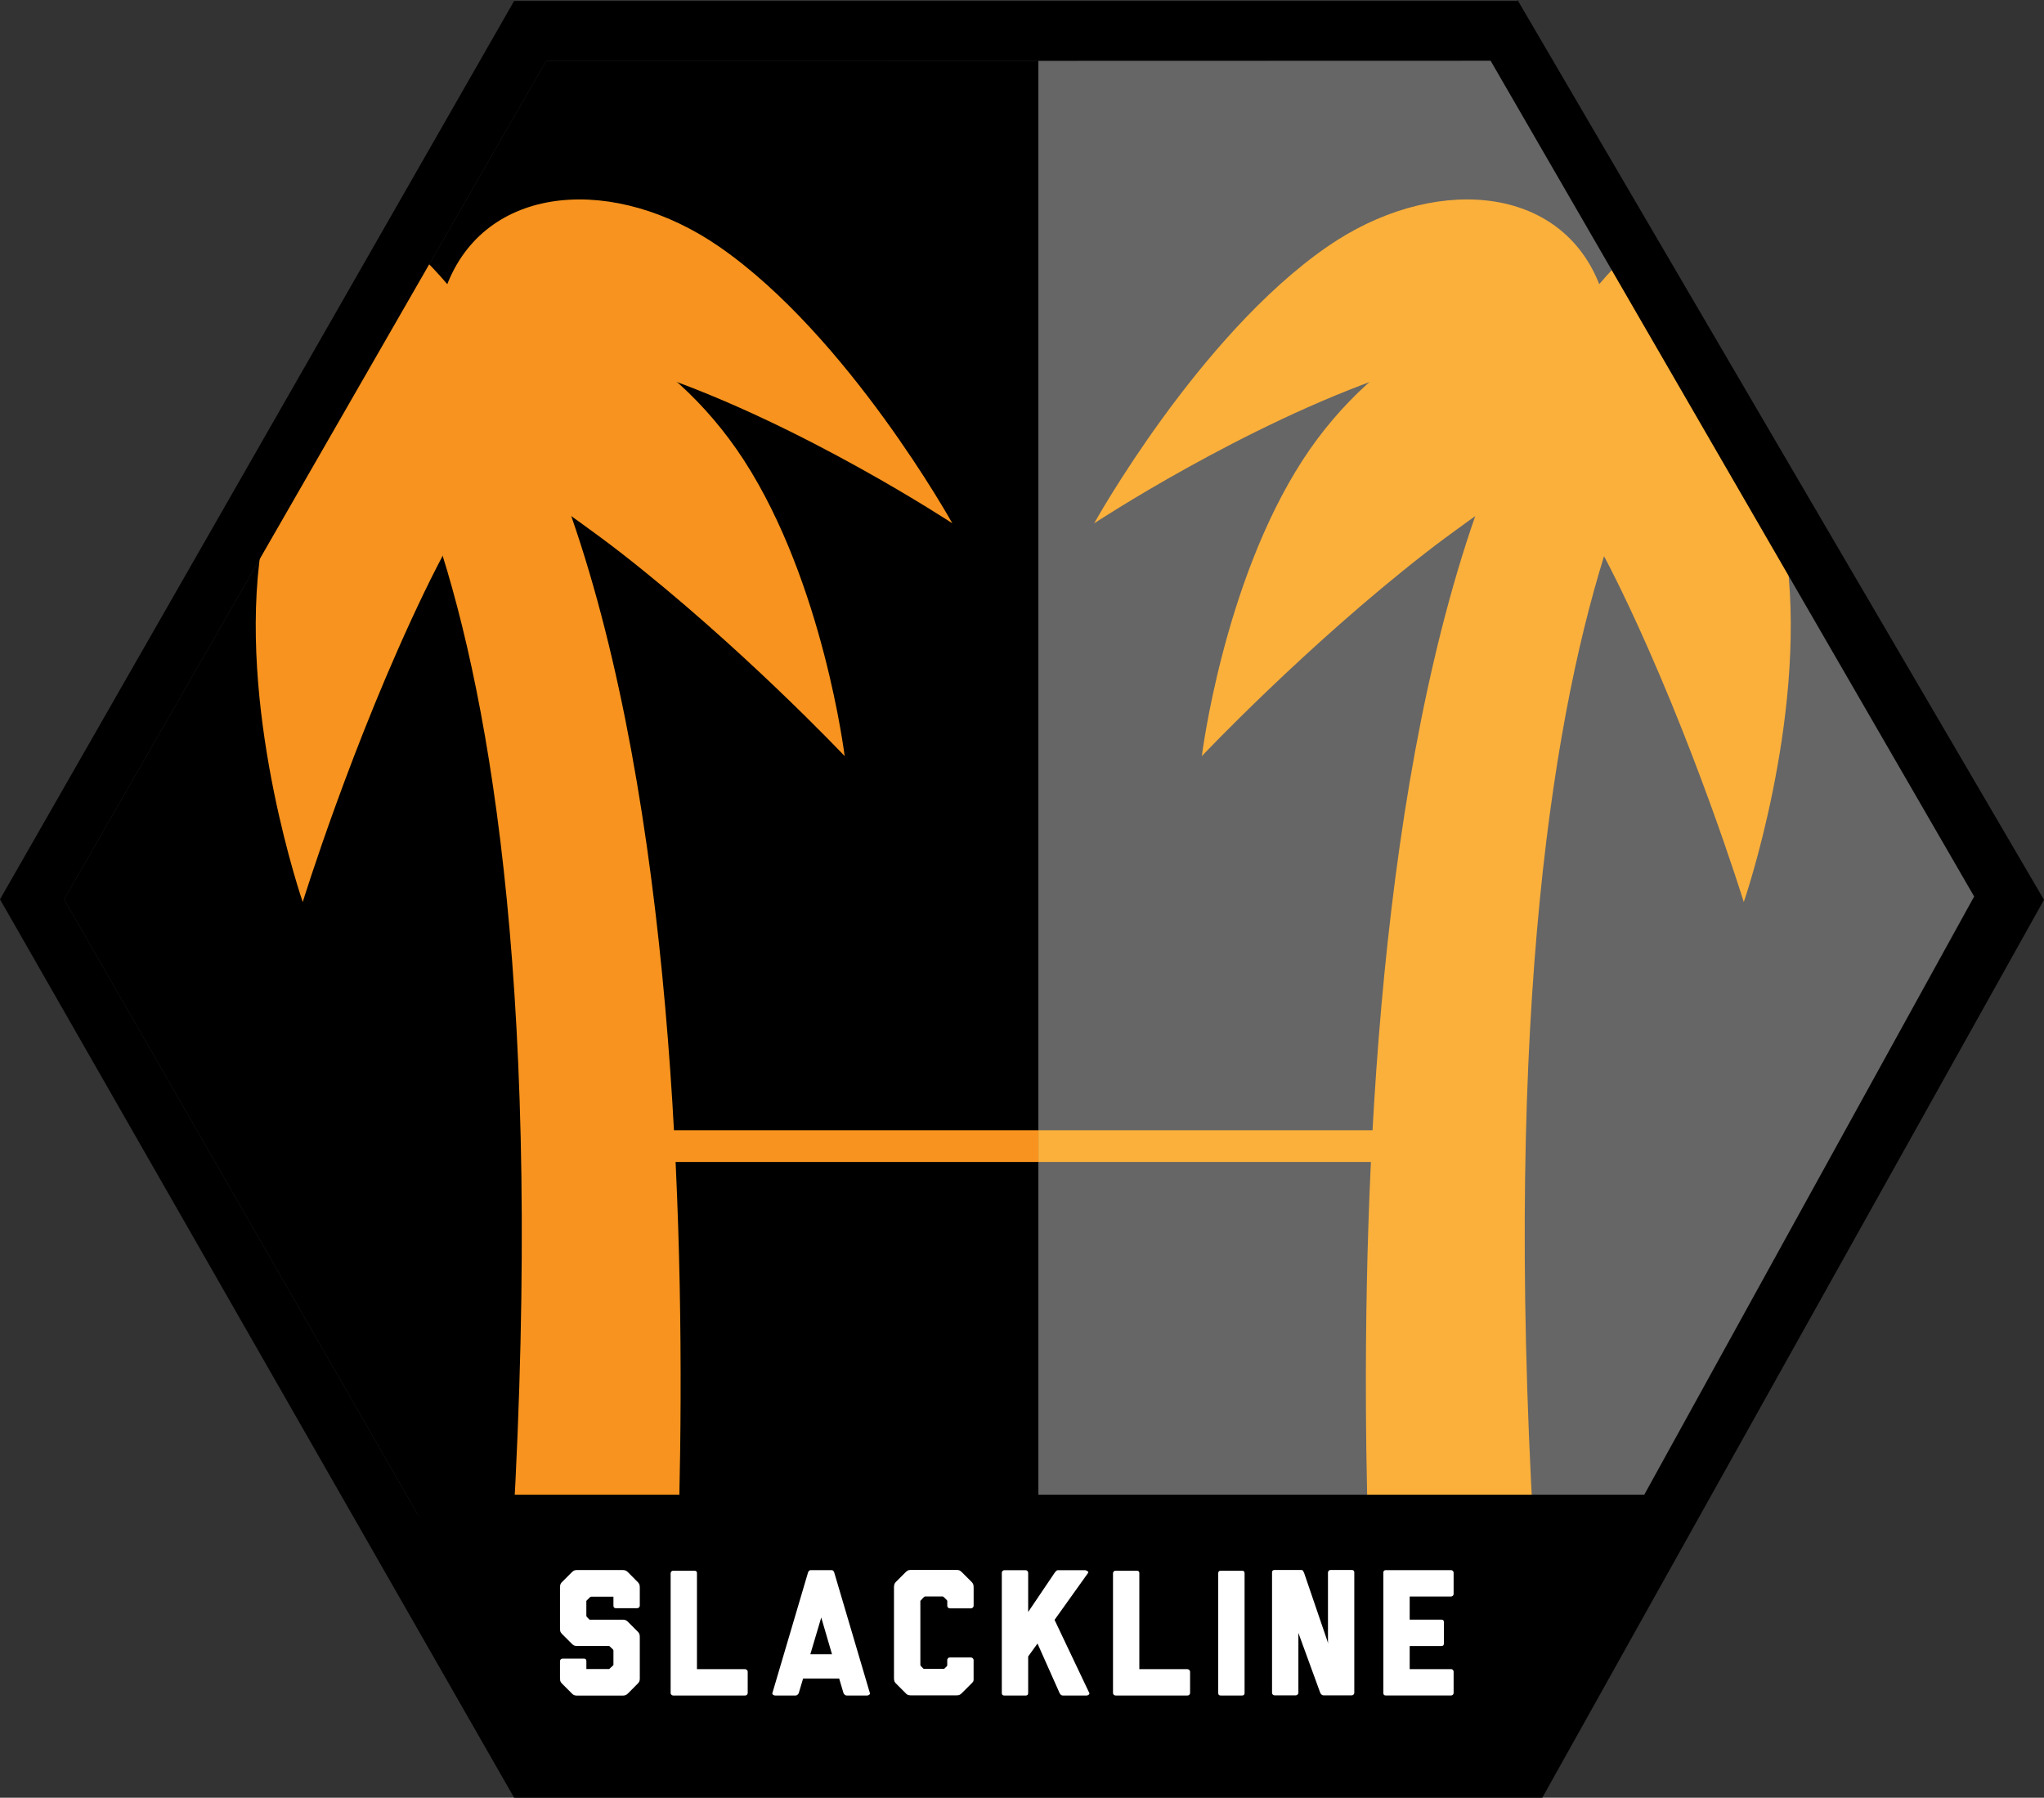 <!-- Generator: Adobe Illustrator 18.1.1, SVG Export Plug-In  -->
<svg version="1.1"
	 xmlns="http://www.w3.org/2000/svg" xmlns:xlink="http://www.w3.org/1999/xlink" xmlns:a="http://ns.adobe.com/AdobeSVGViewerExtensions/3.0/"
	 x="0px" y="0px" width="68.26px" height="60.032px" viewBox="0 0 68.26 60.032" enable-background="new 0 0 68.26 60.032"
	 xml:space="preserve">
<rect x="0" y="0" width="68.26" height="60.032" fill="#333333" stroke="none"/>
<defs>
</defs>
<g>
	<g>
		<path d="M34.678,58.032H18.24l-16.1-28l16.1-28h16.437"/>
		<path fill="#666666" d="M34.678,2.032h16.9l16.1,28l-16.1,28h-16.9"/>
	</g>
	<g>
		<path fill="#F7931E" d="M11.34,11.773c0,0,8.728,7.259,5.279,46.259h5.689c0,0,3.378-39.916-8.978-50.136L11.34,11.773z"/>
		<path fill="#F7931E" d="M10.11,30.124c0,0,1.644-5.339,4.064-10.357c2.162-4.482,5.398-8.643,1.377-9.579
			c-3.131-0.729-6.307,3.616-6.893,8.591C8.031,24.11,10.11,30.124,10.11,30.124z"/>
		<path fill="#F7931E" d="M28.208,25.249c0,0-3.484-3.686-7.475-6.791c-3.564-2.772-7.878-4.838-4.966-7.264
			c2.267-1.888,6.606,0.353,9.08,4.179C27.498,19.474,28.208,25.249,28.208,25.249z"/>
		<path fill="#F7931E" d="M31.804,17.476c0,0-3.476-6.259-7.785-9.238c-3.437-2.376-7.687-2.137-9.054,1.181
			c-1.022,2.482,3.164,1.798,6.956,3.094C26.82,14.189,31.804,17.476,31.804,17.476z"/>
	</g>
	<g>
		<path fill="#FBB03B" d="M57.004,11.773c0,0-8.728,7.361-5.279,46.259h-5.689c0,0-3.378-39.916,8.978-50.136L57.004,11.773z"/>
		<path fill="#FBB03B" d="M58.234,30.124c0,0-1.644-5.339-4.064-10.357c-2.162-4.482-5.398-8.643-1.377-9.579
			c3.131-0.729,6.307,3.616,6.893,8.591C60.313,24.11,58.234,30.124,58.234,30.124z"/>
		<path fill="#FBB03B" d="M40.136,25.249c0,0,3.484-3.686,7.475-6.791c3.564-2.772,7.878-4.838,4.966-7.264
			c-2.267-1.888-6.606,0.353-9.08,4.179C40.846,19.474,40.136,25.249,40.136,25.249z"/>
		<path fill="#FBB03B" d="M36.54,17.476c0,0,3.476-6.259,7.785-9.238c3.437-2.376,7.687-2.137,9.054,1.181
			c1.022,2.482-3.164,1.798-6.956,3.094C41.524,14.189,36.54,17.476,36.54,17.476z"/>
	</g>
	<path d="M34.13,43.032"/>
	<polygon points="51.118,58.564 17.242,58.564 13.686,49.912 55.236,49.912 	"/>
	<polygon fill="#FBB03B" points="48.918,37.743 34.678,37.743 34.678,38.802 48.819,38.802 	"/>
	<polygon fill="#F7931E" points="19.425,37.743 34.678,37.743 34.678,38.802 19.701,38.802 	"/>
	<g>
		<path fill="#FFFFFF" d="M21.36,52.993l0.006,0.006v0.62c0,0.024-0.009,0.044-0.027,0.061c-0.018,0.016-0.039,0.023-0.063,0.023
			h-0.707c-0.056,0-0.083-0.027-0.083-0.084V53.32h-0.743c-0.016,0-0.03,0.006-0.042,0.018l-0.096,0.095
			c-0.016,0.017-0.024,0.028-0.024,0.036c-0.004,0.008-0.004,0.012,0,0.012v0.481l0.006-0.006v0.018
			c0,0.008,0.006,0.018,0.018,0.029l0.084,0.084h1.12c0.016,0,0.032,0.002,0.048,0.006c0.04,0.008,0.076,0.027,0.108,0.06
			l0.335,0.335c0.032,0.032,0.052,0.068,0.06,0.108c0.004,0.016,0.006,0.032,0.006,0.048v1.419c0,0.021-0.002,0.038-0.006,0.054
			c-0.008,0.036-0.028,0.07-0.06,0.102l-0.335,0.336c-0.032,0.032-0.068,0.052-0.108,0.06c-0.016,0.004-0.032,0.006-0.048,0.006
			h-1.551c-0.02,0-0.038-0.002-0.054-0.006c-0.036-0.008-0.07-0.027-0.102-0.06l-0.335-0.336c-0.032-0.031-0.052-0.065-0.06-0.102
			c-0.004-0.016-0.004-0.033,0-0.054l-0.006-0.012v-0.581c0-0.024,0.009-0.044,0.027-0.06c0.018-0.017,0.039-0.024,0.063-0.024
			h0.707c0.056,0,0.084,0.027,0.084,0.083v0.265h0.754c0.008,0,0.018-0.006,0.03-0.019l0.102-0.095
			c0.004-0.008,0.008-0.013,0.012-0.015s0.006-0.007,0.006-0.015v-0.019v-0.445v-0.012c0-0.004-0.002-0.009-0.006-0.015
			s-0.008-0.013-0.012-0.021l-0.102-0.096c-0.012-0.012-0.022-0.018-0.03-0.018h-1.078c-0.02,0-0.038-0.002-0.054-0.006
			c-0.036-0.008-0.07-0.028-0.102-0.061l-0.335-0.335c-0.032-0.032-0.052-0.065-0.06-0.102c-0.004-0.016-0.004-0.034,0-0.054h-0.006
			v-1.419h0.006c-0.004-0.017-0.004-0.032,0-0.049c0.008-0.039,0.028-0.075,0.06-0.107l0.335-0.335
			c0.032-0.032,0.066-0.052,0.102-0.061c0.016-0.004,0.034-0.006,0.054-0.006h1.551c0.016,0,0.032,0.002,0.048,0.006
			c0.04,0.009,0.076,0.028,0.108,0.061l0.335,0.337c0.032,0.032,0.052,0.068,0.06,0.108c0.004,0.016,0.006,0.032,0.006,0.048H21.36z
			"/>
		<path fill="#FFFFFF" d="M24.943,55.766c0.018,0.018,0.027,0.036,0.027,0.057v0.712c0,0.024-0.009,0.044-0.027,0.061
			c-0.018,0.016-0.039,0.023-0.062,0.023h-2.396c-0.024,0-0.045-0.008-0.062-0.023c-0.018-0.017-0.027-0.036-0.027-0.061v-4.018
			h0.006c0.008-0.044,0.036-0.065,0.083-0.065h0.707c0.048,0,0.076,0.021,0.083,0.065v3.222h1.605
			C24.905,55.739,24.926,55.748,24.943,55.766z"/>
		<path fill="#FFFFFF" d="M27.863,52.523c0.2,0.671,0.397,1.34,0.593,2.006c0.195,0.667,0.393,1.336,0.593,2.006
			c0.008,0.021,0.001,0.039-0.021,0.058c-0.022,0.018-0.045,0.026-0.069,0.026h-0.683c-0.024,0-0.046-0.009-0.066-0.026
			c-0.02-0.019-0.034-0.037-0.042-0.058l-0.144-0.484h-1.204l-0.144,0.484c-0.008,0.021-0.022,0.039-0.042,0.058
			c-0.02,0.018-0.042,0.026-0.066,0.026h-0.683c-0.024,0-0.047-0.009-0.069-0.026c-0.022-0.019-0.029-0.037-0.021-0.058l1.186-4.012
			v-0.006c0.024-0.056,0.052-0.084,0.084-0.084h0.264h0.186h0.263c0.036,0,0.064,0.028,0.084,0.084V52.523z M27.785,55.242
			l-0.359-1.228l-0.365,1.228H27.785z"/>
		<path fill="#FFFFFF" d="M29.856,52.984c0-0.02,0.002-0.037,0.006-0.054c0.008-0.04,0.026-0.073,0.054-0.102l0.335-0.335
			c0.04-0.036,0.074-0.057,0.102-0.061c0.016-0.004,0.034-0.006,0.054-0.006h1.551c0.02,0,0.038,0.002,0.054,0.006
			c0.028,0.004,0.062,0.024,0.102,0.061l0.335,0.335c0.032,0.032,0.052,0.068,0.06,0.107c0.004,0.017,0.006,0.032,0.006,0.048
			h-0.006l0.006,0.013v0.628c0,0.021-0.009,0.039-0.027,0.058c-0.018,0.018-0.037,0.026-0.057,0.026h-0.712
			c-0.024,0-0.044-0.009-0.06-0.026c-0.016-0.018-0.024-0.036-0.024-0.056v-0.153v-0.012c0-0.004-0.002-0.008-0.006-0.012
			s-0.008-0.011-0.012-0.019l-0.101-0.1c-0.012-0.012-0.026-0.018-0.042-0.018h-0.577c-0.012,0-0.026,0.006-0.042,0.018
			l-0.095,0.102c-0.016,0.016-0.024,0.025-0.024,0.029c-0.004,0.004-0.004,0.008,0,0.012v2.128c0.004,0.008,0.007,0.015,0.009,0.021
			s0.007,0.013,0.015,0.021l0.083,0.084h0.69l0.083-0.082c0.012-0.011,0.018-0.024,0.018-0.04v-0.174
			c0-0.02,0.008-0.038,0.024-0.056c0.016-0.018,0.036-0.026,0.06-0.026h0.712c0.02,0,0.039,0.01,0.057,0.027
			s0.027,0.037,0.027,0.057v0.673c-0.004,0.017-0.008,0.03-0.012,0.042c-0.004,0.012-0.022,0.034-0.054,0.065l-0.335,0.334
			c-0.032,0.032-0.066,0.052-0.102,0.06c-0.016,0.004-0.034,0.006-0.054,0.006h-1.551c-0.02,0-0.038-0.002-0.054-0.006
			c-0.04-0.008-0.074-0.028-0.102-0.06l-0.335-0.336c-0.028-0.027-0.046-0.062-0.054-0.102c-0.004-0.016-0.006-0.034-0.006-0.054
			V52.984z"/>
		<path fill="#FFFFFF" d="M36.378,56.535c0.008,0.021,0.001,0.039-0.021,0.058c-0.022,0.018-0.045,0.026-0.069,0.026h-0.796
			c-0.024,0-0.046-0.009-0.066-0.026c-0.02-0.019-0.034-0.037-0.042-0.058l-0.736-1.652l-0.312,0.432v1.221
			c0,0.057-0.028,0.084-0.084,0.084h-0.712c-0.056,0-0.084-0.027-0.084-0.084v-4.018c0-0.02,0.008-0.039,0.024-0.057
			c0.016-0.018,0.036-0.027,0.06-0.027h0.712c0.024,0,0.044,0.01,0.06,0.027s0.024,0.037,0.024,0.057v1.312l0.886-1.312
			c0.016-0.02,0.032-0.039,0.048-0.057s0.036-0.027,0.06-0.027h0.904c0.02,0,0.045,0.01,0.075,0.027
			c0.03,0.018,0.041,0.037,0.033,0.057l-1.125,1.575l1.138,2.395L36.378,56.535z"/>
		<path fill="#FFFFFF" d="M39.716,55.766c0.018,0.018,0.027,0.036,0.027,0.057v0.712c0,0.024-0.009,0.044-0.027,0.061
			c-0.018,0.016-0.039,0.023-0.062,0.023h-2.396c-0.024,0-0.045-0.008-0.062-0.023c-0.018-0.017-0.027-0.036-0.027-0.061v-4.018
			h0.006c0.008-0.044,0.036-0.065,0.083-0.065h0.707c0.048,0,0.076,0.021,0.083,0.065v3.222h1.605
			C39.677,55.739,39.698,55.748,39.716,55.766z"/>
		<path fill="#FFFFFF" d="M41.563,52.536v3.999c0,0.057-0.028,0.084-0.084,0.084h-0.712c-0.056,0-0.084-0.027-0.084-0.084v-3.999
			c0-0.057,0.028-0.084,0.084-0.084h0.712C41.535,52.452,41.563,52.479,41.563,52.536z"/>
		<path fill="#FFFFFF" d="M45.227,52.511v4.018c0,0.021-0.008,0.039-0.024,0.058c-0.016,0.018-0.036,0.026-0.06,0.026h-0.946
			c-0.024,0-0.046-0.009-0.065-0.026c-0.02-0.019-0.034-0.037-0.042-0.058l-0.73-2v2c0,0.021-0.009,0.039-0.027,0.058
			c-0.018,0.018-0.037,0.026-0.057,0.026h-0.712c-0.024,0-0.044-0.009-0.06-0.026c-0.016-0.019-0.024-0.037-0.024-0.058v-4.018
			c0-0.056,0.028-0.084,0.084-0.084h0.892c0.044,0,0.072,0.028,0.084,0.084h0.006l0.79,2.312l0.012,0.065v-2.377
			c0-0.024,0.009-0.044,0.027-0.06c0.018-0.017,0.037-0.024,0.057-0.024h0.712C45.199,52.427,45.227,52.456,45.227,52.511z"/>
		<path fill="#FFFFFF" d="M47.077,54.086h1.06c0.056,0,0.083,0.027,0.083,0.083v0.713c0,0.056-0.028,0.084-0.083,0.084h-1.06v0.772
			h1.383c0.02,0,0.039,0.008,0.057,0.023c0.018,0.017,0.027,0.036,0.027,0.061v0.712c0,0.024-0.009,0.044-0.027,0.061
			c-0.018,0.016-0.037,0.023-0.057,0.023h-2.18c-0.056,0-0.083-0.027-0.083-0.084v-4.018c0-0.056,0.028-0.084,0.083-0.084h2.18
			c0.02,0,0.039,0.009,0.057,0.024c0.018,0.016,0.027,0.036,0.027,0.06v0.713c0,0.023-0.009,0.044-0.027,0.06
			c-0.018,0.016-0.037,0.024-0.057,0.024h-1.383V54.086z"/>
	</g>
	<path d="M49.776,2.023l16.151,27.914L50.434,58.032H18.24l-16.1-28l16.1-28L49.776,2.023 M50.678,0.032H17.169L0,30.032l17.169,30
		h34.337L68.26,30.048L50.678,0V0.032z"/>
</g>
</svg>